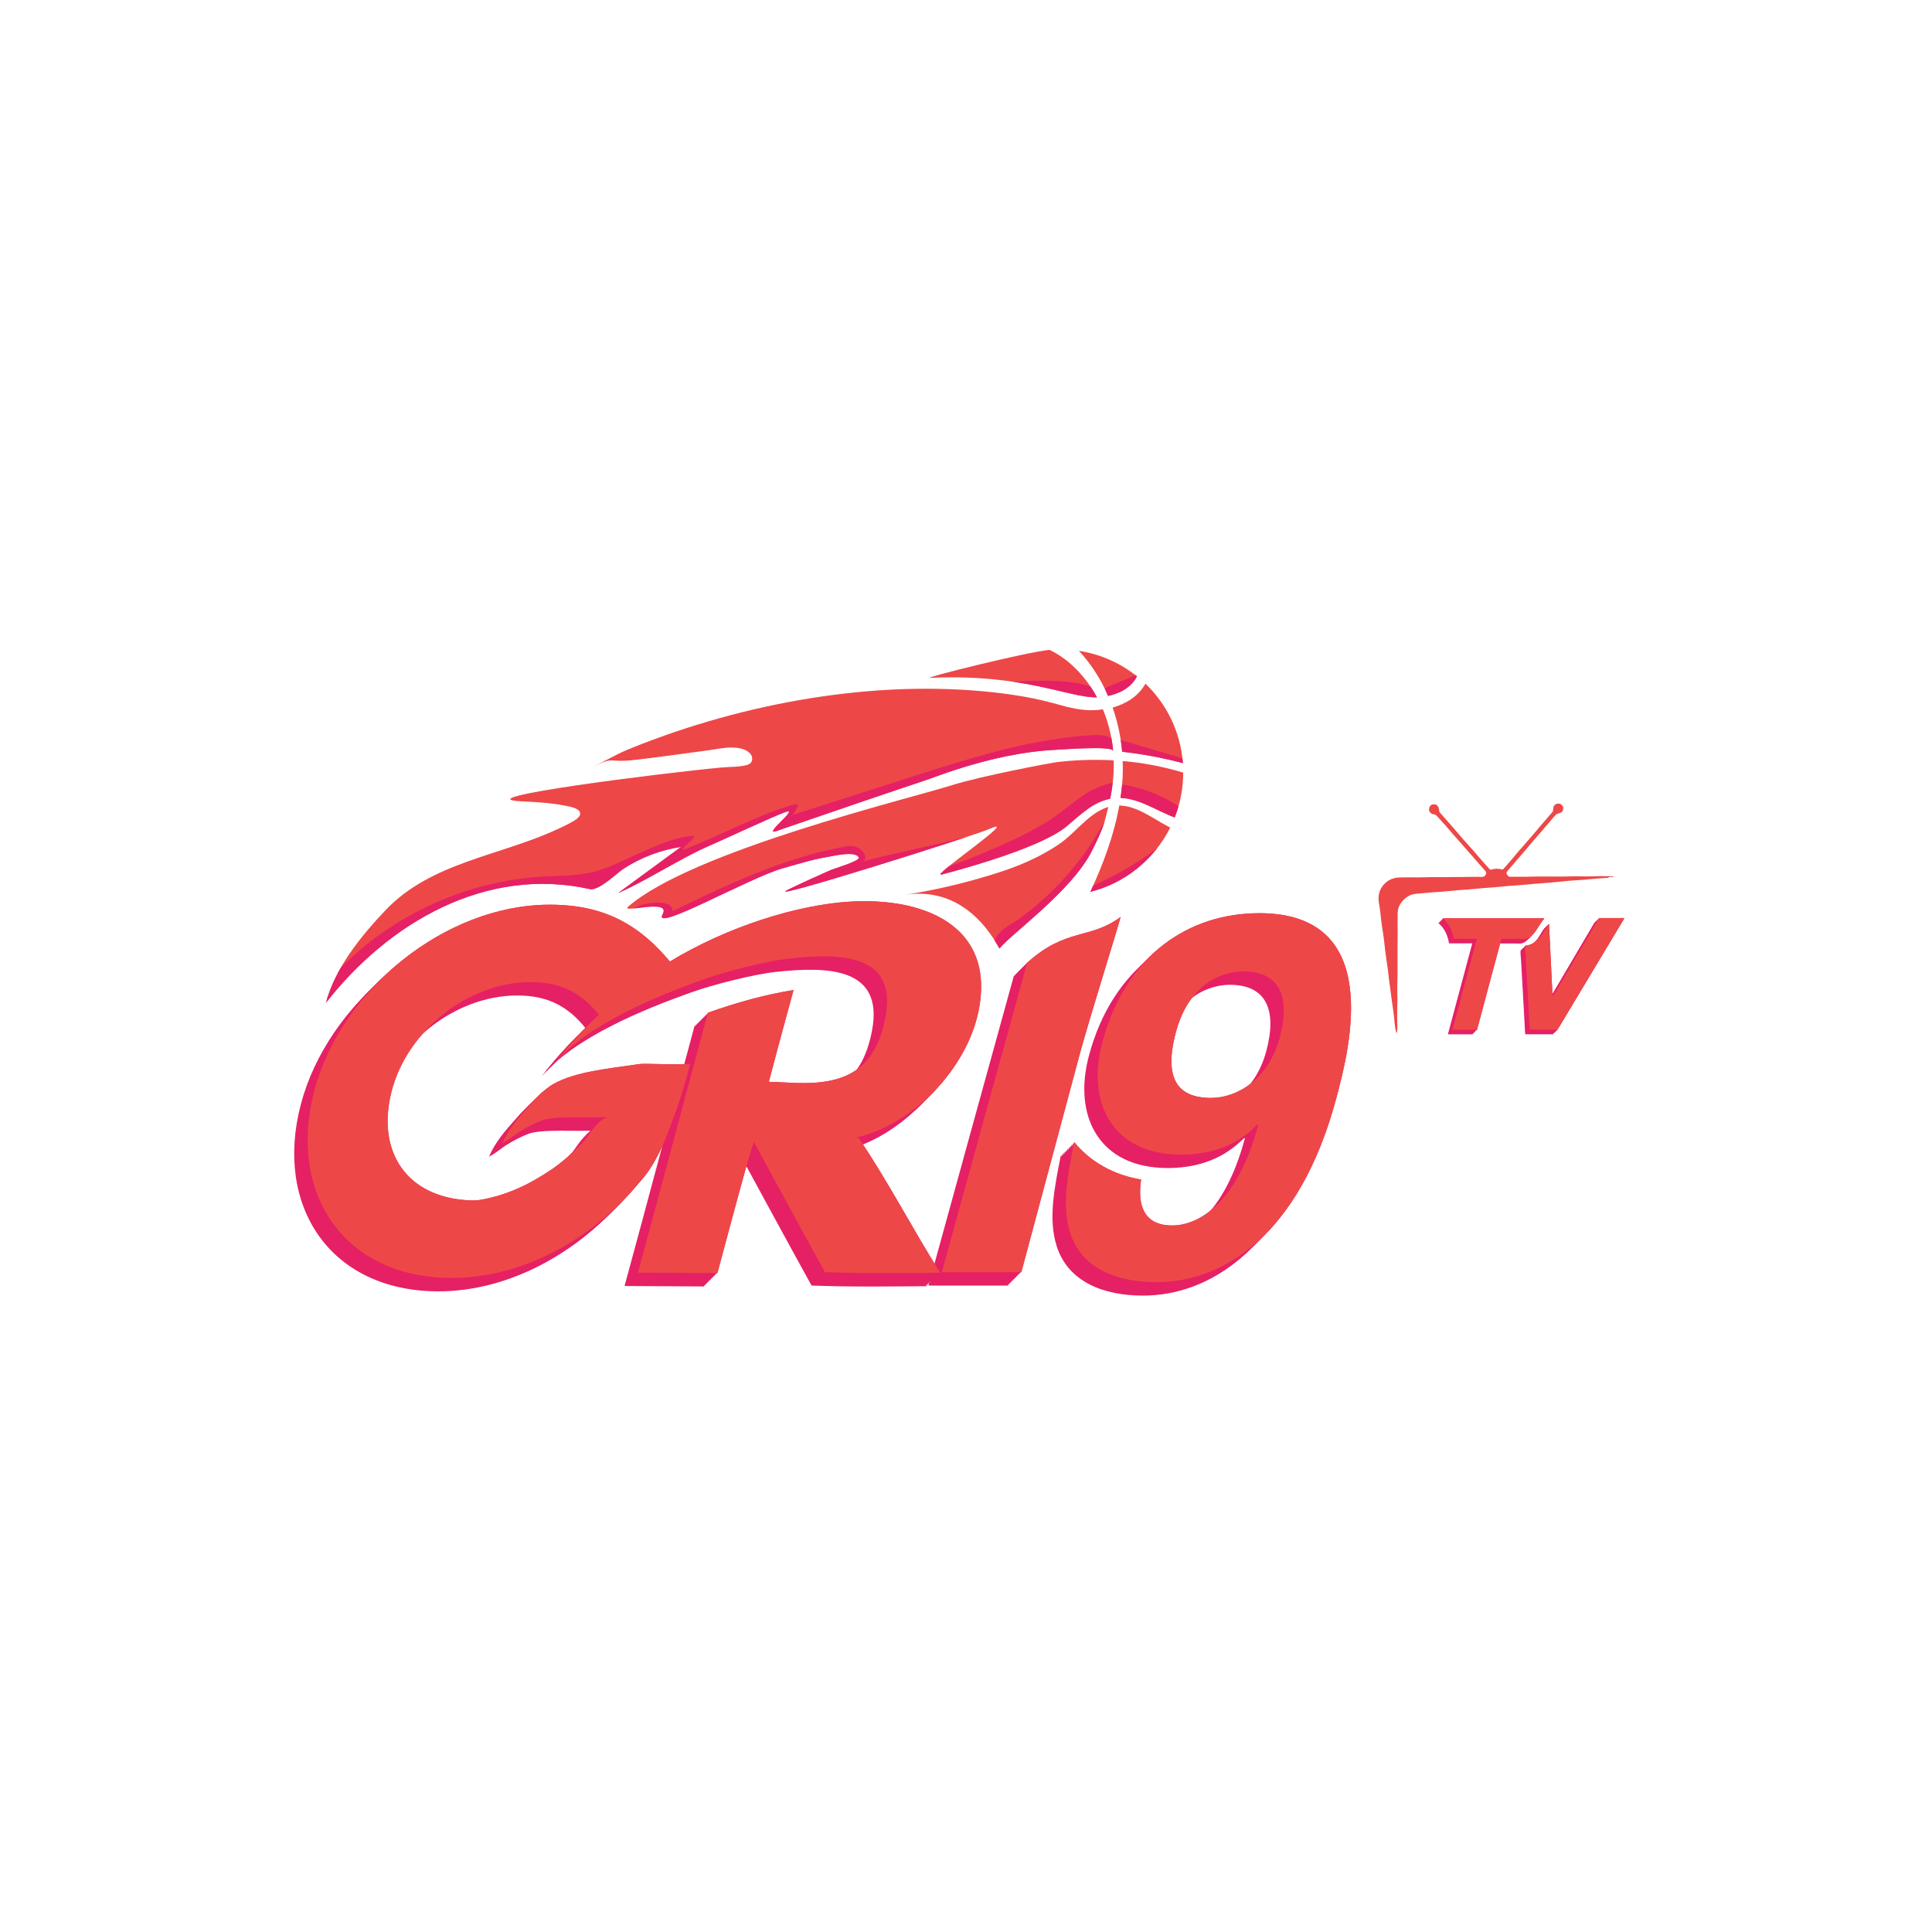 <?xml version="1.0" encoding="UTF-8"?><svg id="Layer_1" xmlns="http://www.w3.org/2000/svg" xmlns:xlink="http://www.w3.org/1999/xlink" viewBox="0 0 300 300"><defs><style>.cls-1{clip-path:url(#clippath);}.cls-2{fill:#ee4748;}.cls-3{fill:#e62064;}.cls-4{clip-path:url(#clippath-1);}.cls-5{clip-path:url(#clippath-4);}.cls-6{clip-path:url(#clippath-3);}.cls-7{clip-path:url(#clippath-2);}.cls-8{clip-path:url(#clippath-7);}.cls-9{clip-path:url(#clippath-6);}.cls-10{clip-path:url(#clippath-5);}</style><clipPath id="clippath"><path class="cls-2" d="M162.98,100.91c.93,.45,1.81,1.01,2.64,1.65,1.96,1.56,3.53,3.53,4.72,5.72-4.27,.12-11.43-3.71-25.93-3.02-1.32,.06,15.18-4.06,18.58-4.35Z"/></clipPath><clipPath id="clippath-1"><path class="cls-2" d="M167.61,128.34c1.35-1.28,2.74-2.51,4.49-3.04-.6,2.39-.7,3.18-2.6,6.92-3.14,6.18-12.66,12.92-14.29,15.06-.2,0-4.43-9.9-14.68-8.34,5-.76,10.41-2.08,15.23-3.69,3.04-1.02,6-2.35,8.66-4.15,1.14-.76,2.15-1.78,3.19-2.77Z"/></clipPath><clipPath id="clippath-2"><path class="cls-2" d="M172.85,116.59c-.08-.82-8.01-.2-8.79-.17-5.31,.26-10.55,1.46-15.6,3.08-1.82,.58-3.6,1.28-5.41,1.88-6.54,2.18-13.06,4.42-19.58,6.66-.98,.34-1.96,.67-2.93,1.01-2.16,.74,3.64-3.71,1.49-2.98-1.88,.64-10.15,4.52-11.98,5.3-4.17,1.79-9.9,5.51-14.07,7.3,3.26-2.39,6.52-4.78,9.78-7.17-3.18,.48-6.26,1.65-8.96,3.41-1.01,.66-3.83,3.46-5.21,3.15-16.1-3.6-31.24,5.16-41.02,17.71,.16-.2,.2-.68,.29-.94,.12-.36,.25-.72,.39-1.08,.26-.68,.55-1.34,.87-1.99,.63-1.29,1.38-2.53,2.19-3.72,1.63-2.37,3.53-4.57,5.51-6.66,7.06-7.48,17.71-8.45,26.62-12.57,.77-.36,1.55-.71,2.29-1.13,.46-.26,1.58-.85,1.32-1.55s-1.76-.92-2.38-1.04c-2.18-.43-4.44-.55-6.66-.66-9.49-.46,21.8-4.4,31.11-5.26,1.28-.12,2.57-.04,3.82-.37,.25-.07,.5-.18,.66-.38,.21-.26,.25-.63,.15-.95s-.34-.58-.62-.77c-.8-.55-1.82-.64-2.76-.62-1.19,.03-2.35,.29-3.53,.45-2.56,.33-5.12,.7-7.68,1.03-1.36,.18-2.72,.34-4.08,.49-3.53,.38-2.67-.63-5.88,.97,4.07-2.04,3.4-1.92,7.63-3.56,17.46-6.74,37.99-10.22,56.66-7.68,2.71,.37,5.39,.91,8.02,1.67,1.62,.46,3.33,.85,5.03,.83,.57,0,1.14-.04,1.72-.13,.84,2.03,1.38,4.21,1.59,6.4Z"/></clipPath><clipPath id="clippath-3"><path class="cls-2" d="M172.81,121.35c-.1,.9-.24,1.79-.42,2.68-1.21,.24-2.35,.79-3.35,1.49-1.19,.84-2.27,1.82-3.38,2.76-3.66,3.11-14.8,6.31-19.41,7.51-2.11,.55,12.66-9.42,7.39-7.07-2.35,1.05-35.78,11.59-31.28,9.43,2.22-1.07,4.46-2.09,6.71-3.08,.41-.18,4.56-1.39,4.28-1.93-.55-1.07-4.01-.21-4.87-.07-2.29,.36-4.62,1.12-6.87,1.74-5.2,1.43-20.35,10.11-18.72,7.17,1.44-2.59-6.71-.02-5.33-1.21,9.86-8.58,43.27-16.65,50.31-18.86,4.66-1.46,15.45-3.47,16.02-3.54,2.98-.37,6.02-.47,9.04-.3,.04,1.1,0,2.2-.12,3.28Z"/></clipPath><clipPath id="clippath-4"><path class="cls-2" d="M181.1,128.18c.2,.11,.4,.22,.61,.33-2.46,4.9-6.96,8.6-12.4,9.97,1.99-4.3,3.66-8.74,4.49-13.4,2.66,.05,5,1.86,7.29,3.1Z"/></clipPath><clipPath id="clippath-5"><path class="cls-2" d="M173.8,107.5c-.58,.26-1.16,.44-1.74,.57-1.11-2.59-2.63-4.98-4.53-7.01,3.38,.52,6.46,1.92,9.02,3.96-.57,1.13-1.58,1.97-2.74,2.49Z"/></clipPath><clipPath id="clippath-6"><path class="cls-2" d="M183.68,118.5c-.75-.2-1.51-.39-2.26-.56-2.36-.54-4.76-.94-7.17-1.21-.21-2.33-.71-4.65-1.48-6.86,2.11-.59,4.04-1.79,5.09-3.71,3.3,3.16,5.46,7.5,5.82,12.34Z"/></clipPath><clipPath id="clippath-7"><path class="cls-2" d="M183.73,119.96c0,2.46-.47,4.81-1.32,6.97-2.8-1.02-5.37-2.91-8.42-3.03,.04-.24,.07-.48,.1-.72,.23-1.65,.31-3.33,.24-5.01,3.19,.28,6.34,.87,9.4,1.8Z"/></clipPath></defs><g><g><path class="cls-3" d="M105.07,167.23c-.9,3.81-2.06,7.21-3.54,10.98-.95,2.41-2.29,5.26-4.2,7.31-7.06,8.69-18.08,15.08-29.47,15-16.63-.12-25.31-13.27-21.14-29.06,4.15-15.71,20.32-28.85,36.49-28.9,8.67-.02,14.27,3.2,19.34,9.57-.87,.48-1.49,.93-2.18,1.41-2.1,1.45-4.09,2.99-6.01,4.61-.96,.81-1.86,1.65-2.71,2.47-2.9-4.05-6.22-6.11-11.59-6.04-9.49,.12-18.91,7.53-21.33,16.94-2.44,9.49,2.44,16.64,12.35,16.96,.47,.01,.88,0,1.37-.08,4.13-.69,7.69-2.4,11.17-4.76,1.72-1.17,3.22-2.55,4.68-4.04,.68-.7,1.04-1.36,1.68-2.2,.51-.66,1.44-1.68,2.39-1.88-2.26,.25-8.3-.29-10.43,.58-1.09,.44-2.15,.99-3.19,1.62-.93,.56-1.82,1.4-2.81,1.89,.69-1.68,1.88-3.26,3.06-4.6,1.36-1.54,2.44-2.9,4.1-4.11,3.26-2.39,9.49-2.89,14.14-3.6,.89-.13,6.29,.21,7.85-.07Z"/><path class="cls-3" d="M157.41,151.6c-.64,2.24-13.24,48.02-13.24,48.02h12.34c3-11.2,6-22.39,9-33.59,1.58-5.9,6.57-21.69,6.4-21.56-4.68,3.52-8.48,1.64-14.51,7.13Z"/><path class="cls-3" d="M193.48,143.88c-10.93,0-20.75,6.44-24.39,20.04-2.51,9.35,1.53,17.45,12.22,17.45,3.77,0,8.35-.94,11.87-4.72l.11,.16c-3.14,11.71-8.96,15.56-13.36,15.56s-5.42-3.14-4.82-7.13c-4.25-.71-7.92-2.76-10.39-5.83-.94,4.86-2.01,9.76-.64,14.08,1.76,5.55,7.24,7.69,13.41,7.69,10.06,0,22.13-6.92,27.94-28.61,2.13-7.94,7.37-28.69-11.96-28.69Zm-7.45,28.69c-4.17,0-7.77-1.81-5.52-10.22,2.13-7.94,7.64-9.43,10.47-9.43,5.66,0,7.36,3.93,5.65,10.29-1.77,6.6-6.75,9.35-10.6,9.35Z"/><path class="cls-3" d="M131.24,178.75c-.16,0-.44,.07-.52,0,9.27-2.09,17.34-10.94,19.13-19.59,2.94-14.19-10.01-18.52-22.97-16.78-8.94,1.2-19.75,5.2-28.22,11.14-1.97,1.38-3.99,2.84-5.77,4.37-3.36,2.89-6.29,6-9.01,9.51,5.05-6.24,16.28-10.76,23.59-13.35,3.23-1.14,9.41-2.73,12.92-3.12,8.21-.91,16.83-.69,15.03,9.02-1.56,8.41-6.37,10.57-14,10.29-1.16-.04-2.89-.16-4.11-.18,1.23-4.75,2.55-9.5,3.83-14.25-4.44,.72-8.88,1.95-13.3,3.53-3.64,13.45-7.19,26.9-10.86,40.35,4.12,.03,8.22,.04,12.34,.07,1.82-6.77,5.39-20.26,5.68-20.32,2.2,4.04,8.12,14.96,11.02,20.18,6.38,.23,11.84,.14,17.89,.1-4.34-6.9-8.15-14.29-12.68-20.97Z"/></g><g><path class="cls-3" d="M105.27,167.02c-.9,3.81-2.06,7.21-3.54,10.98-.95,2.41-2.29,5.26-4.2,7.31-7.06,8.69-18.08,15.08-29.47,15-16.63-.12-25.31-13.27-21.14-29.06,4.15-15.71,20.32-28.85,36.49-28.9,8.67-.02,14.27,3.2,19.34,9.57-.87,.48-1.49,.93-2.18,1.41-2.1,1.45-4.09,2.99-6.01,4.61-.96,.81-1.86,1.65-2.71,2.47-2.9-4.05-6.22-6.11-11.59-6.04-9.49,.12-18.91,7.53-21.33,16.94-2.44,9.49,2.44,16.64,12.35,16.96,.47,.01,.88,0,1.37-.08,4.13-.69,7.69-2.4,11.17-4.76,1.72-1.17,3.22-2.55,4.68-4.04,.68-.7,1.04-1.36,1.68-2.2,.51-.66,1.44-1.68,2.39-1.88-2.26,.25-8.3-.29-10.43,.58-1.09,.44-2.15,.99-3.19,1.62-.93,.56-1.82,1.4-2.81,1.89,.69-1.68,1.88-3.26,3.06-4.6,1.36-1.54,2.44-2.9,4.1-4.11,3.26-2.39,9.49-2.89,14.14-3.6,.89-.13,6.29,.21,7.85-.07Z"/><path class="cls-3" d="M157.62,151.4c-.64,2.24-13.24,48.02-13.24,48.02h12.34c3-11.2,6-22.39,9-33.59,1.58-5.9,6.57-21.69,6.4-21.56-4.68,3.52-8.48,1.64-14.51,7.13Z"/><path class="cls-3" d="M193.69,143.67c-10.93,0-20.75,6.44-24.39,20.04-2.51,9.35,1.53,17.45,12.22,17.45,3.77,0,8.35-.94,11.87-4.72l.11,.16c-3.14,11.71-8.96,15.56-13.36,15.56s-5.42-3.14-4.82-7.13c-4.25-.71-7.92-2.76-10.39-5.83-.94,4.86-2.01,9.76-.64,14.08,1.76,5.55,7.24,7.69,13.41,7.69,10.06,0,22.13-6.92,27.94-28.61,2.13-7.94,7.37-28.69-11.96-28.69Zm-7.45,28.69c-4.17,0-7.77-1.81-5.52-10.22,2.13-7.94,7.64-9.43,10.47-9.43,5.66,0,7.36,3.93,5.65,10.29-1.77,6.6-6.75,9.35-10.6,9.35Z"/><path class="cls-3" d="M131.45,178.54c-.16,0-.44,.07-.52,0,9.27-2.09,17.34-10.94,19.13-19.59,2.94-14.19-10.01-18.52-22.97-16.78-8.94,1.2-19.75,5.2-28.22,11.14-1.97,1.38-3.99,2.84-5.77,4.37-3.36,2.89-6.29,6-9.01,9.51,5.05-6.24,16.28-10.76,23.59-13.35,3.23-1.14,9.41-2.73,12.92-3.12,8.21-.91,16.83-.69,15.03,9.02-1.56,8.41-6.37,10.57-14,10.29-1.16-.04-2.89-.16-4.11-.18,1.23-4.75,2.55-9.5,3.83-14.25-4.44,.72-8.88,1.95-13.3,3.53-3.64,13.45-7.19,26.9-10.86,40.35,4.12,.03,8.22,.04,12.34,.07,1.82-6.77,5.39-20.26,5.68-20.32,2.2,4.04,8.12,14.96,11.02,20.18,6.38,.23,11.84,.14,17.89,.1-4.34-6.9-8.15-14.29-12.68-20.97Z"/></g><g><path class="cls-3" d="M105.48,166.81c-.9,3.81-2.06,7.21-3.54,10.98-.95,2.41-2.29,5.26-4.2,7.31-7.06,8.69-18.08,15.08-29.47,15-16.63-.12-25.31-13.27-21.14-29.06,4.15-15.71,20.32-28.85,36.49-28.9,8.67-.02,14.27,3.2,19.34,9.57-.87,.48-1.49,.93-2.18,1.41-2.1,1.45-4.09,2.99-6.01,4.61-.96,.81-1.86,1.65-2.71,2.47-2.9-4.05-6.22-6.11-11.59-6.04-9.49,.12-18.91,7.53-21.33,16.94-2.44,9.49,2.44,16.64,12.35,16.96,.47,.01,.88,0,1.37-.08,4.13-.69,7.69-2.4,11.17-4.76,1.72-1.17,3.22-2.55,4.68-4.04,.68-.7,1.04-1.36,1.68-2.2,.51-.66,1.44-1.68,2.39-1.88-2.26,.25-8.3-.29-10.43,.58-1.09,.44-2.15,.99-3.19,1.62-.93,.56-1.82,1.4-2.81,1.89,.69-1.68,1.88-3.26,3.06-4.6,1.36-1.54,2.44-2.9,4.1-4.11,3.26-2.39,9.49-2.89,14.14-3.6,.89-.13,6.29,.21,7.85-.07Z"/><path class="cls-3" d="M157.82,151.19c-.64,2.24-13.24,48.02-13.24,48.02h12.34c3-11.2,6-22.39,9-33.59,1.58-5.9,6.57-21.69,6.4-21.56-4.68,3.52-8.48,1.64-14.51,7.13Z"/><path class="cls-3" d="M193.9,143.46c-10.93,0-20.75,6.44-24.39,20.04-2.51,9.35,1.53,17.45,12.22,17.45,3.77,0,8.35-.94,11.87-4.72l.11,.16c-3.14,11.71-8.96,15.56-13.36,15.56s-5.42-3.14-4.82-7.13c-4.25-.71-7.92-2.76-10.39-5.83-.94,4.86-2.01,9.76-.64,14.08,1.76,5.55,7.24,7.69,13.41,7.69,10.06,0,22.13-6.92,27.94-28.61,2.13-7.94,7.37-28.69-11.96-28.69Zm-7.45,28.69c-4.17,0-7.77-1.81-5.52-10.22,2.13-7.94,7.64-9.43,10.47-9.43,5.66,0,7.36,3.93,5.65,10.29-1.77,6.6-6.75,9.35-10.6,9.35Z"/><path class="cls-3" d="M131.65,178.34c-.16,0-.44,.07-.52,0,9.27-2.09,17.34-10.94,19.13-19.59,2.94-14.19-10.01-18.52-22.97-16.78-8.94,1.2-19.75,5.2-28.22,11.14-1.97,1.38-3.99,2.84-5.77,4.37-3.36,2.89-6.29,6-9.01,9.51,5.05-6.24,16.28-10.76,23.59-13.35,3.23-1.14,9.41-2.73,12.92-3.12,8.21-.91,16.83-.69,15.03,9.02-1.56,8.41-6.37,10.57-14,10.29-1.16-.04-2.89-.16-4.11-.18,1.23-4.75,2.55-9.5,3.83-14.25-4.44,.72-8.88,1.95-13.3,3.53-3.64,13.45-7.19,26.9-10.86,40.35,4.12,.03,8.22,.04,12.34,.07,1.82-6.77,5.39-20.26,5.68-20.32,2.2,4.04,8.12,14.96,11.02,20.18,6.38,.23,11.84,.14,17.89,.1-4.34-6.9-8.15-14.29-12.68-20.97Z"/></g><g><path class="cls-3" d="M105.69,166.6c-.9,3.81-2.06,7.21-3.54,10.98-.95,2.41-2.29,5.26-4.2,7.31-7.06,8.69-18.08,15.08-29.47,15-16.63-.12-25.31-13.27-21.14-29.06,4.15-15.71,20.32-28.85,36.49-28.9,8.67-.02,14.27,3.2,19.34,9.57-.87,.48-1.49,.93-2.18,1.41-2.1,1.45-4.09,2.99-6.01,4.61-.96,.81-1.86,1.65-2.71,2.47-2.9-4.05-6.22-6.11-11.59-6.04-9.49,.12-18.91,7.53-21.33,16.94-2.44,9.49,2.44,16.64,12.35,16.96,.47,.01,.88,0,1.37-.08,4.13-.69,7.69-2.4,11.17-4.76,1.72-1.17,3.22-2.55,4.68-4.04,.68-.7,1.04-1.36,1.68-2.2,.51-.66,1.44-1.68,2.39-1.88-2.26,.25-8.3-.29-10.43,.58-1.09,.44-2.15,.99-3.19,1.62-.93,.56-1.82,1.4-2.81,1.89,.69-1.68,1.88-3.26,3.06-4.6,1.36-1.54,2.44-2.9,4.1-4.11,3.26-2.39,9.49-2.89,14.14-3.6,.89-.13,6.29,.21,7.85-.07Z"/><path class="cls-3" d="M158.03,150.98c-.64,2.24-13.24,48.02-13.24,48.02h12.34c3-11.2,6-22.39,9-33.59,1.58-5.9,6.57-21.69,6.4-21.56-4.68,3.52-8.48,1.64-14.51,7.13Z"/><path class="cls-3" d="M194.11,143.25c-10.93,0-20.75,6.44-24.39,20.04-2.51,9.35,1.53,17.45,12.22,17.45,3.77,0,8.35-.94,11.87-4.72l.11,.16c-3.14,11.71-8.96,15.56-13.36,15.56s-5.42-3.14-4.82-7.13c-4.25-.71-7.92-2.76-10.39-5.83-.94,4.86-2.01,9.76-.64,14.08,1.76,5.55,7.24,7.69,13.41,7.69,10.06,0,22.13-6.92,27.94-28.61,2.13-7.94,7.37-28.69-11.96-28.69Zm-7.45,28.69c-4.17,0-7.77-1.81-5.52-10.22,2.13-7.94,7.64-9.43,10.47-9.43,5.66,0,7.36,3.93,5.65,10.29-1.77,6.6-6.75,9.35-10.6,9.35Z"/><path class="cls-3" d="M131.86,178.13c-.16,0-.44,.07-.52,0,9.27-2.09,17.34-10.94,19.13-19.59,2.94-14.19-10.01-18.52-22.97-16.78-8.94,1.2-19.75,5.2-28.22,11.14-1.97,1.38-3.99,2.84-5.77,4.37-3.36,2.89-6.29,6-9.01,9.51,5.05-6.24,16.28-10.76,23.59-13.35,3.23-1.14,9.41-2.73,12.92-3.12,8.21-.91,16.83-.69,15.03,9.02-1.56,8.41-6.37,10.57-14,10.29-1.16-.04-2.89-.16-4.11-.18,1.23-4.75,2.55-9.5,3.83-14.25-4.44,.72-8.88,1.95-13.3,3.53-3.64,13.45-7.19,26.9-10.86,40.35,4.12,.03,8.22,.04,12.34,.07,1.82-6.77,5.39-20.26,5.68-20.32,2.2,4.04,8.12,14.96,11.02,20.18,6.38,.23,11.84,.14,17.89,.1-4.34-6.9-8.15-14.29-12.68-20.97Z"/></g><g><path class="cls-3" d="M105.9,166.4c-.9,3.81-2.06,7.21-3.54,10.98-.95,2.41-2.29,5.26-4.2,7.31-7.06,8.69-18.08,15.08-29.47,15-16.63-.12-25.31-13.27-21.14-29.06,4.15-15.71,20.32-28.85,36.49-28.9,8.67-.02,14.27,3.2,19.34,9.57-.87,.48-1.49,.93-2.18,1.41-2.1,1.45-4.09,2.99-6.01,4.61-.96,.81-1.86,1.65-2.71,2.47-2.9-4.05-6.22-6.11-11.59-6.04-9.49,.12-18.91,7.53-21.33,16.94-2.44,9.49,2.44,16.64,12.35,16.96,.47,.01,.88,0,1.37-.08,4.13-.69,7.69-2.4,11.17-4.76,1.72-1.17,3.22-2.55,4.68-4.04,.68-.7,1.04-1.36,1.68-2.2,.51-.66,1.44-1.68,2.39-1.88-2.26,.25-8.3-.29-10.43,.58-1.09,.44-2.15,.99-3.19,1.62-.93,.56-1.82,1.4-2.81,1.89,.69-1.68,1.88-3.26,3.06-4.6,1.36-1.54,2.44-2.9,4.1-4.11,3.26-2.39,9.49-2.89,14.14-3.6,.89-.13,6.29,.21,7.85-.07Z"/><path class="cls-3" d="M158.24,150.77c-.64,2.24-13.24,48.02-13.24,48.02h12.34c3-11.2,6-22.39,9-33.59,1.58-5.9,6.57-21.69,6.4-21.56-4.68,3.52-8.48,1.64-14.51,7.13Z"/><path class="cls-3" d="M194.32,143.05c-10.93,0-20.75,6.44-24.39,20.04-2.51,9.35,1.53,17.45,12.22,17.45,3.77,0,8.35-.94,11.87-4.72l.11,.16c-3.14,11.71-8.96,15.56-13.36,15.56s-5.42-3.14-4.82-7.13c-4.25-.71-7.92-2.76-10.39-5.83-.94,4.86-2.01,9.76-.64,14.08,1.76,5.55,7.24,7.69,13.41,7.69,10.06,0,22.13-6.92,27.94-28.61,2.13-7.94,7.37-28.69-11.96-28.69Zm-7.45,28.69c-4.17,0-7.77-1.81-5.52-10.22,2.13-7.94,7.64-9.43,10.47-9.43,5.66,0,7.36,3.93,5.65,10.29-1.77,6.6-6.75,9.35-10.6,9.35Z"/><path class="cls-3" d="M132.07,177.92c-.16,0-.44,.07-.52,0,9.27-2.09,17.34-10.94,19.13-19.59,2.94-14.19-10.01-18.52-22.97-16.78-8.94,1.2-19.75,5.2-28.22,11.14-1.97,1.38-3.99,2.84-5.77,4.37-3.36,2.89-6.29,6-9.01,9.51,5.05-6.24,16.28-10.76,23.59-13.35,3.23-1.14,9.41-2.73,12.92-3.12,8.21-.91,16.83-.69,15.03,9.02-1.56,8.41-6.37,10.57-14,10.29-1.16-.04-2.89-.16-4.11-.18,1.23-4.75,2.55-9.5,3.83-14.25-4.44,.72-8.88,1.95-13.3,3.53-3.64,13.45-7.19,26.9-10.86,40.35,4.12,.03,8.22,.04,12.34,.07,1.82-6.77,5.39-20.26,5.68-20.32,2.2,4.04,8.12,14.96,11.02,20.18,6.38,.23,11.84,.14,17.89,.1-4.34-6.9-8.15-14.29-12.68-20.97Z"/></g><g><path class="cls-3" d="M106.11,166.19c-.9,3.81-2.06,7.21-3.54,10.98-.95,2.41-2.29,5.26-4.2,7.31-7.06,8.69-18.08,15.08-29.47,15-16.63-.12-25.31-13.27-21.14-29.06,4.15-15.71,20.32-28.85,36.49-28.9,8.67-.02,14.27,3.2,19.34,9.57-.87,.48-1.49,.93-2.18,1.41-2.1,1.45-4.09,2.99-6.01,4.61-.96,.81-1.86,1.65-2.71,2.47-2.9-4.05-6.22-6.11-11.59-6.04-9.49,.12-18.91,7.53-21.33,16.94-2.44,9.49,2.44,16.64,12.35,16.96,.47,.01,.88,0,1.37-.08,4.13-.69,7.69-2.4,11.17-4.76,1.72-1.17,3.22-2.55,4.68-4.04,.68-.7,1.04-1.36,1.68-2.2,.51-.66,1.44-1.68,2.39-1.88-2.26,.25-8.3-.29-10.43,.58-1.09,.44-2.15,.99-3.19,1.62-.93,.56-1.82,1.4-2.81,1.89,.69-1.68,1.88-3.26,3.06-4.6,1.36-1.54,2.44-2.9,4.1-4.11,3.26-2.39,9.49-2.89,14.14-3.6,.89-.13,6.29,.21,7.85-.07Z"/><path class="cls-3" d="M158.45,150.56c-.64,2.24-13.24,48.02-13.24,48.02h12.34c3-11.2,6-22.39,9-33.59,1.58-5.9,6.57-21.69,6.4-21.56-4.68,3.52-8.48,1.64-14.51,7.13Z"/><path class="cls-3" d="M194.52,142.84c-10.93,0-20.75,6.44-24.39,20.04-2.51,9.35,1.53,17.45,12.22,17.45,3.77,0,8.35-.94,11.87-4.72l.11,.16c-3.14,11.71-8.96,15.56-13.36,15.56s-5.42-3.14-4.82-7.13c-4.25-.71-7.92-2.76-10.39-5.83-.94,4.86-2.01,9.76-.64,14.08,1.76,5.55,7.24,7.69,13.41,7.69,10.06,0,22.13-6.92,27.94-28.61,2.13-7.94,7.37-28.69-11.96-28.69Zm-7.45,28.69c-4.17,0-7.77-1.81-5.52-10.22,2.13-7.94,7.64-9.43,10.47-9.43,5.66,0,7.36,3.93,5.65,10.29-1.77,6.6-6.75,9.35-10.6,9.35Z"/><path class="cls-3" d="M132.28,177.71c-.16,0-.44,.07-.52,0,9.27-2.09,17.34-10.94,19.13-19.59,2.94-14.19-10.01-18.52-22.97-16.78-8.94,1.2-19.75,5.2-28.22,11.14-1.97,1.38-3.99,2.84-5.77,4.37-3.36,2.89-6.29,6-9.01,9.51,5.05-6.24,16.28-10.76,23.59-13.35,3.23-1.14,9.41-2.73,12.92-3.12,8.21-.91,16.83-.69,15.03,9.02-1.56,8.41-6.37,10.57-14,10.29-1.16-.04-2.89-.16-4.11-.18,1.23-4.75,2.55-9.5,3.83-14.25-4.44,.72-8.88,1.95-13.3,3.53-3.64,13.45-7.19,26.9-10.86,40.35,4.12,.03,8.22,.04,12.34,.07,1.82-6.77,5.39-20.26,5.68-20.32,2.2,4.04,8.12,14.96,11.02,20.18,6.38,.23,11.84,.14,17.89,.1-4.34-6.9-8.15-14.29-12.68-20.97Z"/></g><g><path class="cls-3" d="M106.31,165.98c-.9,3.81-2.06,7.21-3.54,10.98-.95,2.41-2.29,5.26-4.2,7.31-7.06,8.69-18.08,15.08-29.47,15-16.63-.12-25.31-13.27-21.14-29.06,4.15-15.71,20.32-28.85,36.49-28.9,8.67-.02,14.27,3.2,19.34,9.57-.87,.48-1.49,.93-2.18,1.41-2.1,1.45-4.09,2.99-6.01,4.61-.96,.81-1.86,1.65-2.71,2.47-2.9-4.05-6.22-6.11-11.59-6.04-9.49,.12-18.91,7.53-21.33,16.94-2.44,9.49,2.44,16.64,12.35,16.96,.47,.01,.88,0,1.37-.08,4.13-.69,7.69-2.4,11.17-4.76,1.72-1.17,3.22-2.55,4.68-4.04,.68-.7,1.04-1.36,1.68-2.2,.51-.66,1.44-1.68,2.39-1.88-2.26,.25-8.3-.29-10.43,.58-1.09,.44-2.15,.99-3.19,1.62-.93,.56-1.82,1.4-2.81,1.89,.69-1.68,1.88-3.26,3.06-4.6,1.36-1.54,2.44-2.9,4.1-4.11,3.26-2.39,9.49-2.89,14.14-3.6,.89-.13,6.29,.21,7.85-.07Z"/><path class="cls-3" d="M158.65,150.36c-.64,2.24-13.24,48.02-13.24,48.02h12.34c3-11.2,6-22.39,9-33.59,1.58-5.9,6.57-21.69,6.4-21.56-4.68,3.52-8.48,1.64-14.51,7.13Z"/><path class="cls-3" d="M194.73,142.63c-10.93,0-20.75,6.44-24.39,20.04-2.51,9.35,1.53,17.45,12.22,17.45,3.77,0,8.35-.94,11.87-4.72l.11,.16c-3.14,11.71-8.96,15.56-13.36,15.56s-5.42-3.14-4.82-7.13c-4.25-.71-7.92-2.76-10.39-5.83-.94,4.86-2.01,9.76-.64,14.08,1.76,5.55,7.24,7.69,13.41,7.69,10.06,0,22.13-6.92,27.94-28.61,2.13-7.94,7.37-28.69-11.96-28.69Zm-7.45,28.69c-4.17,0-7.77-1.81-5.52-10.22,2.13-7.94,7.64-9.43,10.47-9.43,5.66,0,7.36,3.93,5.65,10.29-1.77,6.6-6.75,9.35-10.6,9.35Z"/><path class="cls-3" d="M132.49,177.5c-.16,0-.44,.07-.52,0,9.27-2.09,17.34-10.94,19.13-19.59,2.94-14.19-10.01-18.52-22.97-16.78-8.94,1.2-19.75,5.2-28.22,11.14-1.97,1.38-3.99,2.84-5.77,4.37-3.36,2.89-6.29,6-9.01,9.51,5.05-6.24,16.28-10.76,23.59-13.35,3.23-1.14,9.41-2.73,12.92-3.12,8.21-.91,16.83-.69,15.03,9.02-1.56,8.41-6.37,10.57-14,10.29-1.16-.04-2.89-.16-4.11-.18,1.23-4.75,2.55-9.5,3.83-14.25-4.44,.72-8.88,1.95-13.3,3.53-3.64,13.45-7.19,26.9-10.86,40.35,4.12,.03,8.22,.04,12.34,.07,1.82-6.77,5.39-20.26,5.68-20.32,2.2,4.04,8.12,14.96,11.02,20.18,6.38,.23,11.84,.14,17.89,.1-4.34-6.9-8.15-14.29-12.68-20.97Z"/></g><g><path class="cls-3" d="M106.52,165.77c-.9,3.81-2.06,7.21-3.54,10.98-.95,2.41-2.29,5.26-4.2,7.31-7.06,8.69-18.08,15.08-29.47,15-16.63-.12-25.31-13.27-21.14-29.06,4.15-15.71,20.32-28.85,36.49-28.9,8.67-.02,14.27,3.2,19.34,9.57-.87,.48-1.49,.93-2.18,1.41-2.1,1.45-4.09,2.99-6.01,4.61-.96,.81-1.86,1.65-2.71,2.47-2.9-4.05-6.22-6.11-11.59-6.04-9.49,.12-18.91,7.53-21.33,16.94-2.44,9.49,2.44,16.64,12.35,16.96,.47,.01,.88,0,1.37-.08,4.13-.69,7.69-2.4,11.17-4.76,1.72-1.17,3.22-2.55,4.68-4.04,.68-.7,1.04-1.36,1.68-2.2,.51-.66,1.44-1.68,2.39-1.88-2.26,.25-8.3-.29-10.43,.58-1.09,.44-2.15,.99-3.19,1.62-.93,.56-1.82,1.4-2.81,1.89,.69-1.68,1.88-3.26,3.06-4.6,1.36-1.54,2.44-2.9,4.1-4.11,3.26-2.39,9.49-2.89,14.14-3.6,.89-.13,6.29,.21,7.85-.07Z"/><path class="cls-3" d="M158.86,150.15c-.64,2.24-13.24,48.02-13.24,48.02h12.34c3-11.2,6-22.39,9-33.59,1.58-5.9,6.57-21.69,6.4-21.56-4.68,3.52-8.48,1.64-14.51,7.13Z"/><path class="cls-3" d="M194.94,142.42c-10.93,0-20.75,6.44-24.39,20.04-2.51,9.35,1.53,17.45,12.22,17.45,3.77,0,8.35-.94,11.87-4.72l.11,.16c-3.14,11.71-8.96,15.56-13.36,15.56s-5.42-3.14-4.82-7.13c-4.25-.71-7.92-2.76-10.39-5.83-.94,4.86-2.01,9.76-.64,14.08,1.76,5.55,7.24,7.69,13.41,7.69,10.06,0,22.13-6.92,27.94-28.61,2.13-7.94,7.37-28.69-11.96-28.69Zm-7.45,28.69c-4.17,0-7.77-1.81-5.52-10.22,2.13-7.94,7.64-9.43,10.47-9.43,5.66,0,7.36,3.93,5.65,10.29-1.77,6.6-6.75,9.35-10.6,9.35Z"/><path class="cls-3" d="M132.69,177.3c-.16,0-.44,.07-.52,0,9.27-2.09,17.34-10.94,19.13-19.59,2.94-14.19-10.01-18.52-22.97-16.78-8.94,1.2-19.75,5.2-28.22,11.14-1.97,1.38-3.99,2.84-5.77,4.37-3.36,2.89-6.29,6-9.01,9.51,5.05-6.24,16.28-10.76,23.59-13.35,3.23-1.14,9.41-2.73,12.92-3.12,8.21-.91,16.83-.69,15.03,9.02-1.56,8.41-6.37,10.57-14,10.29-1.16-.04-2.89-.16-4.11-.18,1.23-4.75,2.55-9.5,3.83-14.25-4.44,.72-8.88,1.95-13.3,3.53-3.64,13.45-7.19,26.9-10.86,40.35,4.12,.03,8.22,.04,12.34,.07,1.82-6.77,5.39-20.26,5.68-20.32,2.2,4.04,8.12,14.96,11.02,20.18,6.38,.23,11.84,.14,17.89,.1-4.34-6.9-8.15-14.29-12.68-20.97Z"/></g><g><path class="cls-3" d="M106.73,165.56c-.9,3.81-2.06,7.21-3.54,10.98-.95,2.41-2.29,5.26-4.2,7.31-7.06,8.69-18.08,15.08-29.47,15-16.63-.12-25.31-13.27-21.14-29.06,4.15-15.71,20.32-28.85,36.49-28.9,8.67-.02,14.27,3.2,19.34,9.57-.87,.48-1.49,.93-2.18,1.41-2.1,1.45-4.09,2.99-6.01,4.61-.96,.81-1.86,1.65-2.71,2.47-2.9-4.05-6.22-6.11-11.59-6.04-9.49,.12-18.91,7.53-21.33,16.94-2.44,9.49,2.44,16.64,12.35,16.96,.47,.01,.88,0,1.37-.08,4.13-.69,7.69-2.4,11.17-4.76,1.72-1.17,3.22-2.55,4.68-4.04,.68-.7,1.04-1.36,1.68-2.2,.51-.66,1.44-1.68,2.39-1.88-2.26,.25-8.3-.29-10.43,.58-1.09,.44-2.15,.99-3.19,1.62-.93,.56-1.82,1.4-2.81,1.89,.69-1.68,1.88-3.26,3.06-4.6,1.36-1.54,2.44-2.9,4.1-4.11,3.26-2.39,9.49-2.89,14.14-3.6,.89-.13,6.29,.21,7.85-.07Z"/><path class="cls-3" d="M159.07,149.94c-.64,2.24-13.24,48.02-13.24,48.02h12.34c3-11.2,6-22.39,9-33.59,1.58-5.9,6.57-21.69,6.4-21.56-4.68,3.52-8.48,1.64-14.51,7.13Z"/><path class="cls-3" d="M195.15,142.21c-10.93,0-20.75,6.44-24.39,20.04-2.51,9.35,1.53,17.45,12.22,17.45,3.77,0,8.35-.94,11.87-4.72l.11,.16c-3.14,11.71-8.96,15.56-13.36,15.56s-5.42-3.14-4.82-7.13c-4.25-.71-7.92-2.76-10.39-5.83-.94,4.86-2.01,9.76-.64,14.08,1.76,5.55,7.24,7.69,13.41,7.69,10.06,0,22.13-6.92,27.94-28.61,2.13-7.94,7.37-28.69-11.96-28.69Zm-7.45,28.69c-4.17,0-7.77-1.81-5.52-10.22,2.13-7.94,7.64-9.43,10.47-9.43,5.66,0,7.36,3.93,5.65,10.29-1.77,6.6-6.75,9.35-10.6,9.35Z"/><path class="cls-3" d="M132.9,177.09c-.16,0-.44,.07-.52,0,9.27-2.09,17.34-10.94,19.13-19.59,2.94-14.19-10.01-18.52-22.97-16.78-8.94,1.2-19.75,5.2-28.22,11.14-1.97,1.38-3.99,2.84-5.77,4.37-3.36,2.89-6.29,6-9.01,9.51,5.05-6.24,16.28-10.76,23.59-13.35,3.23-1.14,9.41-2.73,12.92-3.12,8.21-.91,16.83-.69,15.03,9.02-1.56,8.41-6.37,10.57-14,10.29-1.16-.04-2.89-.16-4.11-.18,1.23-4.75,2.55-9.5,3.83-14.25-4.44,.72-8.88,1.95-13.3,3.53-3.64,13.45-7.19,26.9-10.86,40.35,4.12,.03,8.22,.04,12.34,.07,1.82-6.77,5.39-20.26,5.68-20.32,2.2,4.04,8.12,14.96,11.02,20.18,6.38,.23,11.84,.14,17.89,.1-4.34-6.9-8.15-14.29-12.68-20.97Z"/></g><g><path class="cls-3" d="M106.94,165.36c-.9,3.81-2.06,7.21-3.54,10.98-.95,2.41-2.29,5.26-4.2,7.31-7.06,8.69-18.08,15.08-29.47,15-16.63-.12-25.31-13.27-21.14-29.06,4.15-15.71,20.32-28.85,36.49-28.9,8.67-.02,14.27,3.2,19.34,9.57-.87,.48-1.49,.93-2.18,1.41-2.1,1.45-4.09,2.99-6.01,4.61-.96,.81-1.86,1.65-2.71,2.47-2.9-4.05-6.22-6.11-11.59-6.04-9.49,.12-18.91,7.53-21.33,16.94-2.44,9.49,2.44,16.64,12.35,16.96,.47,.01,.88,0,1.37-.08,4.13-.69,7.69-2.4,11.17-4.76,1.72-1.17,3.22-2.55,4.68-4.04,.68-.7,1.04-1.36,1.68-2.2,.51-.66,1.44-1.68,2.39-1.88-2.26,.25-8.3-.29-10.43,.58-1.09,.44-2.15,.99-3.19,1.62-.93,.56-1.82,1.4-2.81,1.89,.69-1.68,1.88-3.26,3.06-4.6,1.36-1.54,2.44-2.9,4.1-4.11,3.26-2.39,9.49-2.89,14.14-3.6,.89-.13,6.29,.21,7.85-.07Z"/><path class="cls-3" d="M159.28,149.73c-.64,2.24-13.24,48.02-13.24,48.02h12.34c3-11.2,6-22.39,9-33.59,1.58-5.9,6.57-21.69,6.4-21.56-4.68,3.52-8.48,1.64-14.51,7.13Z"/><path class="cls-3" d="M195.36,142.01c-10.93,0-20.75,6.44-24.39,20.04-2.51,9.35,1.53,17.45,12.22,17.45,3.77,0,8.35-.94,11.87-4.72l.11,.16c-3.14,11.71-8.96,15.56-13.36,15.56s-5.42-3.14-4.82-7.13c-4.25-.71-7.92-2.76-10.39-5.83-.94,4.86-2.01,9.76-.64,14.08,1.76,5.55,7.24,7.69,13.41,7.69,10.06,0,22.13-6.92,27.94-28.61,2.13-7.94,7.37-28.69-11.96-28.69Zm-7.45,28.69c-4.17,0-7.77-1.81-5.52-10.22,2.13-7.94,7.64-9.43,10.47-9.43,5.66,0,7.36,3.93,5.65,10.29-1.77,6.6-6.75,9.35-10.6,9.35Z"/><path class="cls-3" d="M133.11,176.88c-.16,0-.44,.07-.52,0,9.27-2.09,17.34-10.94,19.13-19.59,2.94-14.19-10.01-18.52-22.97-16.78-8.94,1.2-19.75,5.2-28.22,11.14-1.97,1.38-3.99,2.84-5.77,4.37-3.36,2.89-6.29,6-9.01,9.51,5.05-6.24,16.28-10.76,23.59-13.35,3.23-1.14,9.41-2.73,12.92-3.12,8.21-.91,16.83-.69,15.03,9.02-1.56,8.41-6.37,10.57-14,10.29-1.16-.04-2.89-.16-4.11-.18,1.23-4.75,2.55-9.5,3.83-14.25-4.44,.72-8.88,1.95-13.3,3.53-3.64,13.45-7.19,26.9-10.86,40.35,4.12,.03,8.22,.04,12.34,.07,1.82-6.77,5.39-20.26,5.68-20.32,2.2,4.04,8.12,14.96,11.02,20.18,6.38,.23,11.84,.14,17.89,.1-4.34-6.9-8.15-14.29-12.68-20.97Z"/></g><g><path class="cls-3" d="M107.15,165.15c-.9,3.81-2.06,7.21-3.54,10.98-.95,2.41-2.29,5.26-4.2,7.31-7.06,8.69-18.08,15.08-29.47,15-16.63-.12-25.31-13.27-21.14-29.06,4.15-15.71,20.32-28.85,36.49-28.9,8.67-.02,14.27,3.2,19.34,9.57-.87,.48-1.49,.93-2.18,1.41-2.1,1.45-4.09,2.99-6.01,4.61-.96,.81-1.86,1.65-2.71,2.47-2.9-4.05-6.22-6.11-11.59-6.04-9.49,.12-18.91,7.53-21.33,16.94-2.44,9.49,2.44,16.64,12.35,16.96,.47,.01,.88,0,1.37-.08,4.13-.69,7.69-2.4,11.17-4.76,1.72-1.17,3.22-2.55,4.68-4.04,.68-.7,1.04-1.36,1.68-2.2,.51-.66,1.44-1.68,2.39-1.88-2.26,.25-8.3-.29-10.43,.58-1.09,.44-2.15,.99-3.19,1.62-.93,.56-1.82,1.4-2.81,1.89,.69-1.68,1.88-3.26,3.06-4.6,1.36-1.54,2.44-2.9,4.1-4.11,3.26-2.39,9.49-2.89,14.14-3.6,.89-.13,6.29,.21,7.85-.07Z"/><path class="cls-3" d="M159.49,149.52c-.64,2.24-13.24,48.02-13.24,48.02h12.34c3-11.2,6-22.39,9-33.59,1.58-5.9,6.57-21.69,6.4-21.56-4.68,3.52-8.48,1.64-14.51,7.13Z"/><path class="cls-3" d="M195.56,141.8c-10.93,0-20.75,6.44-24.39,20.04-2.51,9.35,1.53,17.45,12.22,17.45,3.77,0,8.35-.94,11.87-4.72l.11,.16c-3.14,11.71-8.96,15.56-13.36,15.56s-5.42-3.14-4.82-7.13c-4.25-.71-7.92-2.76-10.39-5.83-.94,4.86-2.01,9.76-.64,14.08,1.76,5.55,7.24,7.69,13.41,7.69,10.06,0,22.13-6.92,27.94-28.61,2.13-7.94,7.37-28.69-11.96-28.69Zm-7.45,28.69c-4.17,0-7.77-1.81-5.52-10.22,2.13-7.94,7.64-9.43,10.47-9.43,5.66,0,7.36,3.93,5.65,10.29-1.77,6.6-6.75,9.35-10.6,9.35Z"/><path class="cls-3" d="M133.32,176.67c-.16,0-.44,.07-.52,0,9.27-2.09,17.34-10.94,19.13-19.59,2.94-14.19-10.01-18.52-22.97-16.78-8.94,1.2-19.75,5.2-28.22,11.14-1.97,1.38-3.99,2.84-5.77,4.37-3.36,2.89-6.29,6-9.01,9.51,5.05-6.24,16.28-10.76,23.59-13.35,3.23-1.14,9.41-2.73,12.92-3.12,8.21-.91,16.83-.69,15.03,9.02-1.56,8.41-6.37,10.57-14,10.29-1.16-.04-2.89-.16-4.11-.18,1.23-4.75,2.55-9.5,3.83-14.25-4.44,.72-8.88,1.95-13.3,3.53-3.64,13.45-7.19,26.9-10.86,40.35,4.12,.03,8.22,.04,12.34,.07,1.82-6.77,5.39-20.26,5.68-20.32,2.2,4.04,8.12,14.96,11.02,20.18,6.38,.23,11.84,.14,17.89,.1-4.34-6.9-8.15-14.29-12.68-20.97Z"/></g></g><g><path class="cls-2" d="M107.15,165.15c-.9,3.81-2.06,7.21-3.54,10.98-.95,2.41-2.29,5.26-4.2,7.31-7.06,8.69-18.08,15.08-29.47,15-16.63-.12-25.31-13.27-21.14-29.06,4.15-15.71,20.32-28.85,36.49-28.9,8.67-.02,14.27,3.2,19.34,9.57-.87,.48-1.49,.93-2.18,1.41-2.1,1.45-4.09,2.99-6.01,4.61-.96,.81-1.86,1.65-2.71,2.47-2.9-4.05-6.22-6.11-11.59-6.04-9.49,.12-18.91,7.53-21.33,16.94-2.44,9.49,2.44,16.64,12.35,16.96,.47,.01,.88,0,1.37-.08,4.13-.69,7.69-2.4,11.17-4.76,1.72-1.17,3.22-2.55,4.68-4.04,.68-.7,1.04-1.36,1.68-2.2,.51-.66,1.44-1.68,2.39-1.88-2.26,.25-8.3-.29-10.43,.58-1.09,.44-2.15,.99-3.19,1.62-.93,.56-1.82,1.4-2.81,1.89,.69-1.68,1.88-3.26,3.06-4.6,1.36-1.54,2.44-2.9,4.1-4.11,3.26-2.39,9.49-2.89,14.14-3.6,.89-.13,6.29,.21,7.85-.07Z"/><path class="cls-2" d="M159.49,149.52c-.64,2.24-13.24,48.02-13.24,48.02h12.34c3-11.2,6-22.39,9-33.59,1.58-5.9,6.57-21.69,6.4-21.56-4.68,3.52-8.48,1.64-14.51,7.13Z"/><path class="cls-2" d="M195.56,141.8c-10.93,0-20.75,6.44-24.39,20.04-2.51,9.35,1.53,17.45,12.22,17.45,3.77,0,8.35-.94,11.87-4.72l.11,.16c-3.14,11.71-8.96,15.56-13.36,15.56s-5.42-3.14-4.82-7.13c-4.25-.71-7.92-2.76-10.39-5.83-.94,4.86-2.01,9.76-.64,14.08,1.76,5.55,7.24,7.69,13.41,7.69,10.06,0,22.13-6.92,27.94-28.61,2.13-7.94,7.37-28.69-11.96-28.69Zm-7.45,28.69c-4.17,0-7.77-1.81-5.52-10.22,2.13-7.94,7.64-9.43,10.47-9.43,5.66,0,7.36,3.93,5.65,10.29-1.77,6.6-6.75,9.35-10.6,9.35Z"/><path class="cls-2" d="M133.32,176.67c-.16,0-.44,.07-.52,0,9.27-2.09,17.34-10.94,19.13-19.59,2.94-14.19-10.01-18.52-22.97-16.78-8.94,1.2-19.75,5.2-28.22,11.14-1.97,1.38-3.99,2.84-5.77,4.37-3.36,2.89-6.29,6-9.01,9.51,5.05-6.24,16.28-10.76,23.59-13.35,3.23-1.14,9.41-2.73,12.92-3.12,8.21-.91,16.83-.69,15.03,9.02-1.56,8.41-6.37,10.57-14,10.29-1.16-.04-2.89-.16-4.11-.18,1.23-4.75,2.55-9.5,3.83-14.25-4.44,.72-8.88,1.95-13.3,3.53-3.64,13.45-7.19,26.9-10.86,40.35,4.12,.03,8.22,.04,12.34,.07,1.82-6.77,5.39-20.26,5.68-20.32,2.2,4.04,8.12,14.96,11.02,20.18,6.38,.23,11.84,.14,17.89,.1-4.34-6.9-8.15-14.29-12.68-20.97Z"/></g><g><g><path class="cls-2" d="M162.98,100.91c.93,.45,1.81,1.01,2.64,1.65,1.96,1.56,3.53,3.53,4.72,5.72-4.27,.12-11.43-3.71-25.93-3.02-1.32,.06,15.18-4.06,18.58-4.35Z"/><g class="cls-1"><path class="cls-3" d="M155.81,105.99c.68-.09,2.88,1.48,3.64,1.77,1.36,.5,2.77,.87,4.19,1.14,1.24,.24,6.76,1.6,7.21-.2,1-3.98-13.27-2.93-15.04-2.7Z"/></g></g><g><path class="cls-2" d="M167.61,128.34c1.35-1.28,2.74-2.51,4.49-3.04-.6,2.39-.7,3.18-2.6,6.92-3.14,6.18-12.66,12.92-14.29,15.06-.2,0-4.43-9.9-14.68-8.34,5-.76,10.41-2.08,15.23-3.69,3.04-1.02,6-2.35,8.66-4.15,1.14-.76,2.15-1.78,3.19-2.77Z"/><g class="cls-4"><path class="cls-3" d="M172.07,126.44c1.19,.19,2.02,1.41,2.13,2.61s-.34,2.39-.85,3.48c-2.94,6.32-8.28,11.45-14.6,14.39-1.05,.49-4.8,1.96-4.41-.47,.31-1.89,2.71-2.89,4.07-3.89,3.65-2.67,6.89-5.89,9.58-9.51,1.55-2.08,2.92-4.3,4.08-6.62Z"/></g></g><g><path class="cls-2" d="M172.85,116.59c-.08-.82-8.01-.2-8.79-.17-5.31,.26-10.55,1.46-15.6,3.08-1.82,.58-3.6,1.28-5.41,1.88-6.54,2.18-13.06,4.42-19.58,6.66-.98,.34-1.96,.67-2.93,1.01-2.16,.74,3.64-3.71,1.49-2.98-1.88,.64-10.15,4.52-11.98,5.3-4.17,1.79-9.9,5.51-14.07,7.3,3.26-2.39,6.52-4.78,9.78-7.17-3.18,.48-6.26,1.65-8.96,3.41-1.01,.66-3.83,3.46-5.21,3.15-16.1-3.6-31.24,5.16-41.02,17.71,.16-.2,.2-.68,.29-.94,.12-.36,.25-.72,.39-1.08,.26-.68,.55-1.34,.87-1.99,.63-1.29,1.38-2.53,2.19-3.72,1.63-2.37,3.53-4.57,5.51-6.66,7.06-7.48,17.71-8.45,26.62-12.57,.77-.36,1.55-.71,2.29-1.13,.46-.26,1.58-.85,1.32-1.55s-1.76-.92-2.38-1.04c-2.18-.43-4.44-.55-6.66-.66-9.49-.46,21.8-4.4,31.11-5.26,1.28-.12,2.57-.04,3.82-.37,.25-.07,.5-.18,.66-.38,.21-.26,.25-.63,.15-.95s-.34-.58-.62-.77c-.8-.55-1.82-.64-2.76-.62-1.19,.03-2.35,.29-3.53,.45-2.56,.33-5.12,.7-7.68,1.03-1.36,.18-2.72,.34-4.08,.49-3.53,.38-2.67-.63-5.88,.97,4.07-2.04,3.4-1.92,7.63-3.56,17.46-6.74,37.99-10.22,56.66-7.68,2.71,.37,5.39,.91,8.02,1.67,1.62,.46,3.33,.85,5.03,.83,.57,0,1.14-.04,1.72-.13,.84,2.03,1.38,4.21,1.59,6.4Z"/><g class="cls-7"><path class="cls-3" d="M141.79,120.55c-5.86,1.88-11.73,3.75-17.59,5.63-1.23,.39-2.5,.81-3.43,1.72s-1.35,2.44-.62,3.5c.89,1.29,2.8,1.17,4.34,.89,15.21-2.77,30.02-7.35,44.78-11.93,2.03-.63,4.73-1.77,4.14-4.42-.48-2.15-3.07-1.84-4.74-1.72-5.87,.43-11.63,1.75-17.28,3.37-3.23,.92-6.42,1.94-9.62,2.96Z"/><path class="cls-3" d="M50.19,153.26c8.49-10.19,21.37-16.58,34.62-17.17,3.64-.16,6.25-.11,9.64-1.45,3.59-1.42,9.53-4.82,13.38-4.85-.02,.58-1.79,1.63-1.81,2.21,4.61-1.72,12.83-6,17.31-7.08,3.19-.96-8.18,10.55-12.32,13.14-4.15,2.59-8.88,4.05-13.55,5.49-6,1.85-11.99,3.69-17.99,5.54-9.46,2.91-18.91,5.83-28.37,8.74-.78,.24-1.58,.48-2.39,.43s-1.65-.48-1.96-1.23,.12-1.79,.93-1.89"/></g></g><g><path class="cls-2" d="M172.81,121.35c-.1,.9-.24,1.79-.42,2.68-1.21,.24-2.35,.79-3.35,1.49-1.19,.84-2.27,1.82-3.38,2.76-3.66,3.11-14.8,6.31-19.41,7.51-2.11,.55,12.66-9.42,7.39-7.07-2.35,1.05-35.78,11.59-31.28,9.43,2.22-1.07,4.46-2.09,6.71-3.08,.41-.18,4.56-1.39,4.28-1.93-.55-1.07-4.01-.21-4.87-.07-2.29,.36-4.62,1.12-6.87,1.74-5.2,1.43-20.35,10.11-18.72,7.17,1.44-2.59-6.71-.02-5.33-1.21,9.86-8.58,43.27-16.65,50.31-18.86,4.66-1.46,15.45-3.47,16.02-3.54,2.98-.37,6.02-.47,9.04-.3,.04,1.1,0,2.2-.12,3.28Z"/><g class="cls-6"><path class="cls-3" d="M163.26,127.17c-.12,.08-.24,.16-.36,.23-3.89,2.47-8.17,4.21-12.4,5.97-.68,.28-7.21,2.55-7.18,2.91,.05,.91,.92,1.6,1.81,1.77s1.81-.07,2.68-.32c6.79-1.91,13.42-4.42,19.76-7.51,1.75-.85,3.5-1.76,4.9-3.12,1.06-1.03,1.91-2.36,2.19-3.83,.59-3.07-3.66-1.3-4.94-.65-2.33,1.18-4.27,3.08-6.45,4.54Z"/><path class="cls-3" d="M98.01,141.3c1.65-1.36,6.67-1.78,6.4,.19,8.52-4.11,16.53-7.95,25.8-9.84,.98-.2,2.04-.51,2.93-.06s1.67,1.46,.95,2.15c5.12-1.35,11.22-2.52,16.34-3.88-11.63,11.97-29.48,19.26-46.17,19.24-2.23,0-4.58-.16-6.42-1.42s-2.87-3.96-1.6-5.79c.84-.36,1.07-.01,1.77-.59Z"/></g></g><g><path class="cls-2" d="M181.1,128.18c.2,.11,.4,.22,.61,.33-2.46,4.9-6.96,8.6-12.4,9.97,1.99-4.3,3.66-8.74,4.49-13.4,2.66,.05,5,1.86,7.29,3.1Z"/><g class="cls-5"><path class="cls-3" d="M170.54,137.15c-.67,.31-1.37,.63-1.79,1.09s-.43,1.12,.19,1.47c.76,.43,1.94,.19,2.84-.1,4.67-1.48,8.74-3.75,11.67-6.52,.76-.71,1.7-1.78,.85-2.63-.71-.72-1.86-.41-2.74,.02-1.21,.58-2.09,1.42-3.1,2.13-1.11,.78-2.28,1.53-3.5,2.24-1.41,.82-2.88,1.59-4.42,2.3Z"/></g></g><g><path class="cls-2" d="M173.8,107.5c-.58,.26-1.16,.44-1.74,.57-1.11-2.59-2.63-4.98-4.53-7.01,3.38,.52,6.46,1.92,9.02,3.96-.57,1.13-1.58,1.97-2.74,2.49Z"/><g class="cls-10"><path class="cls-3" d="M176.65,104.5c.42,.9,.23,2.01-.34,2.83s-1.45,1.37-2.39,1.7c-.88,.31-1.95,.57-2.89,.56-.19-1.31-.13-2.43,1.14-3.03,.38-.18,4.66-1.72,4.47-2.06Z"/></g></g><g><path class="cls-2" d="M183.68,118.5c-.75-.2-1.51-.39-2.26-.56-2.36-.54-4.76-.94-7.17-1.21-.21-2.33-.71-4.65-1.48-6.86,2.11-.59,4.04-1.79,5.09-3.71,3.3,3.16,5.46,7.5,5.82,12.34Z"/><g class="cls-9"><path class="cls-3" d="M173.85,114.86l8.83,2.61c.69,.2,1.5,.53,1.64,1.24,.11,.57-.31,1.13-.83,1.37s-1.12,.23-1.7,.19c-2.13-.15-4.23-.66-6.19-1.49-.83-.35-1.65-.77-2.29-1.41s-1.07-1.53-.97-2.43c.48,0,1.06-.21,1.52-.07Z"/></g></g><g><path class="cls-2" d="M183.73,119.96c0,2.46-.47,4.81-1.32,6.97-2.8-1.02-5.37-2.91-8.42-3.03,.04-.24,.07-.48,.1-.72,.23-1.65,.31-3.33,.24-5.01,3.19,.28,6.34,.87,9.4,1.8Z"/><g class="cls-8"><path class="cls-3" d="M174.04,121.78c2.97,.44,5.86,1.49,8.42,3.06,.53,.32,1.11,.81,1.01,1.43-.08,.49-.57,.8-1.03,.97-2.11,.81-4.53,.33-6.55-.68-.84-.42-1.66-.95-2.23-1.69s-.87-1.75-.61-2.65"/></g></g></g><g><g><path class="cls-3" d="M239.11,143.29c-.72,.8-1.11,1.82-1.89,2.59-.21,.21-.43,.4-.69,.52-.4,.18-.85,.1-1.28,.1s-.83,0-1.24,0h-1.59l-.02,.07-3.76,14.04h-3.81l3.76-14.02,.03-.11h-3.62c-.03-.21-.07-.42-.13-.63-.17-.66-.44-1.28-.86-1.83-.21-.27-.44-.51-.7-.72,0,0,15.8,0,15.8,0Z"/><path class="cls-3" d="M251.53,143.26l-10.4,17.34s-4.3,0-4.3,0l-.05-.87-.12-2.2-.16-2.92c-.06-1.01-.11-2.01-.17-3.02-.05-.84-.09-1.67-.14-2.51-.03-.45-.11-.94-.08-1.39,0-.02-.01-.06,0-.07,.05-.12,.35-.1,.46-.13,.19-.05,.38-.11,.56-.2,.98-.48,1.67-1.49,2.2-2.4,.16-.28,.31-.53,.49-.75l.55,11.31h.05l7.18-12.19h3.93Z"/></g><g><path class="cls-3" d="M239.19,143.22c-.72,.8-1.11,1.82-1.89,2.59-.21,.21-.43,.4-.69,.52-.4,.18-.85,.1-1.28,.1s-.83,0-1.24,0h-1.59l-.02,.07-3.76,14.04h-3.81l3.76-14.02,.03-.11h-3.62c-.03-.21-.07-.42-.13-.63-.17-.66-.44-1.28-.86-1.83-.21-.27-.44-.51-.7-.72,0,0,15.8,0,15.8,0Z"/><path class="cls-3" d="M251.6,143.19l-10.4,17.34s-4.3,0-4.3,0l-.05-.87-.12-2.2-.16-2.92c-.06-1.01-.11-2.01-.17-3.02-.05-.84-.09-1.67-.14-2.51-.03-.45-.11-.94-.08-1.39,0-.02-.01-.06,0-.07,.05-.12,.35-.1,.46-.13,.19-.05,.38-.11,.56-.2,.98-.48,1.67-1.49,2.2-2.4,.16-.28,.31-.53,.49-.75l.55,11.31h.05l7.18-12.19h3.93Z"/></g><g><path class="cls-3" d="M239.26,143.15c-.72,.8-1.11,1.82-1.89,2.59-.21,.21-.43,.4-.69,.52-.4,.18-.85,.1-1.28,.1s-.83,0-1.24,0h-1.59l-.02,.07-3.76,14.04h-3.81l3.76-14.02,.03-.11h-3.62c-.03-.21-.07-.42-.13-.63-.17-.66-.44-1.28-.86-1.83-.21-.27-.44-.51-.7-.72,0,0,15.8,0,15.8,0Z"/><path class="cls-3" d="M251.67,143.12l-10.4,17.34s-4.3,0-4.3,0l-.05-.87-.12-2.2-.16-2.92c-.06-1.01-.11-2.01-.17-3.02-.05-.84-.09-1.67-.14-2.51-.03-.45-.11-.94-.08-1.39,0-.02-.01-.06,0-.07,.05-.12,.35-.1,.46-.13,.19-.05,.38-.11,.56-.2,.98-.48,1.67-1.49,2.2-2.4,.16-.28,.31-.53,.49-.75l.55,11.31h.05l7.18-12.19h3.93Z"/></g><g><path class="cls-3" d="M239.33,143.08c-.72,.8-1.11,1.82-1.89,2.59-.21,.21-.43,.4-.69,.52-.4,.18-.85,.1-1.28,.1s-.83,0-1.24,0h-1.59l-.02,.07-3.76,14.04h-3.81l3.76-14.02,.03-.11h-3.62c-.03-.21-.07-.42-.13-.63-.17-.66-.44-1.28-.86-1.83-.21-.27-.44-.51-.7-.72,0,0,15.8,0,15.8,0Z"/><path class="cls-3" d="M251.74,143.05l-10.4,17.34s-4.3,0-4.3,0l-.05-.87-.12-2.2-.16-2.92c-.06-1.01-.11-2.01-.17-3.02-.05-.84-.09-1.67-.14-2.51-.03-.45-.11-.94-.08-1.39,0-.02-.01-.06,0-.07,.05-.12,.35-.1,.46-.13,.19-.05,.38-.11,.56-.2,.98-.48,1.67-1.49,2.2-2.4,.16-.28,.31-.53,.49-.75l.55,11.31h.05l7.18-12.19h3.93Z"/></g><g><path class="cls-3" d="M239.4,143c-.72,.8-1.11,1.82-1.89,2.59-.21,.21-.43,.4-.69,.52-.4,.18-.85,.1-1.28,.1s-.83,0-1.24,0h-1.59l-.02,.07-3.76,14.04h-3.81l3.76-14.02,.03-.11h-3.62c-.03-.21-.07-.42-.13-.63-.17-.66-.44-1.28-.86-1.83-.21-.27-.44-.51-.7-.72,0,0,15.8,0,15.8,0Z"/><path class="cls-3" d="M251.82,142.98l-10.4,17.34s-4.3,0-4.3,0l-.05-.87-.12-2.2-.16-2.92c-.06-1.01-.11-2.01-.17-3.02-.05-.84-.09-1.67-.14-2.51-.03-.45-.11-.94-.08-1.39,0-.02-.01-.06,0-.07,.05-.12,.35-.1,.46-.13,.19-.05,.38-.11,.56-.2,.98-.48,1.67-1.49,2.2-2.4,.16-.28,.31-.53,.49-.75l.55,11.31h.05l7.18-12.19h3.93Z"/></g><g><path class="cls-3" d="M239.47,142.93c-.72,.8-1.11,1.82-1.89,2.59-.21,.21-.43,.4-.69,.52-.4,.18-.85,.1-1.28,.1s-.83,0-1.24,0h-1.59l-.02,.07-3.76,14.04h-3.81l3.76-14.02,.03-.11h-3.62c-.03-.21-.07-.42-.13-.63-.17-.66-.44-1.28-.86-1.83-.21-.27-.44-.51-.7-.72,0,0,15.8,0,15.8,0Z"/><path class="cls-3" d="M251.89,142.91l-10.4,17.34s-4.3,0-4.3,0l-.05-.87-.12-2.2-.16-2.92c-.06-1.01-.11-2.01-.17-3.02-.05-.84-.09-1.67-.14-2.51-.03-.45-.11-.94-.08-1.39,0-.02-.01-.06,0-.07,.05-.12,.35-.1,.46-.13,.19-.05,.38-.11,.56-.2,.98-.48,1.67-1.49,2.2-2.4,.16-.28,.31-.53,.49-.75l.55,11.31h.05l7.18-12.19h3.93Z"/></g><g><path class="cls-3" d="M239.54,142.86c-.72,.8-1.11,1.82-1.89,2.59-.21,.21-.43,.4-.69,.52-.4,.18-.85,.1-1.28,.1s-.83,0-1.24,0h-1.59l-.02,.07-3.76,14.04h-3.81l3.76-14.02,.03-.11h-3.62c-.03-.21-.07-.42-.13-.63-.17-.66-.44-1.28-.86-1.83-.21-.27-.44-.51-.7-.72,0,0,15.8,0,15.8,0Z"/><path class="cls-3" d="M251.96,142.84l-10.4,17.34s-4.3,0-4.3,0l-.05-.87-.12-2.2-.16-2.92c-.06-1.01-.11-2.01-.17-3.02-.05-.84-.09-1.67-.14-2.51-.03-.45-.11-.94-.08-1.39,0-.02-.01-.06,0-.07,.05-.12,.35-.1,.46-.13,.19-.05,.38-.11,.56-.2,.98-.48,1.67-1.49,2.2-2.4,.16-.28,.31-.53,.49-.75l.55,11.31h.05l7.18-12.19h3.93Z"/></g><g><path class="cls-3" d="M239.61,142.79c-.72,.8-1.11,1.82-1.89,2.59-.21,.21-.43,.4-.69,.52-.4,.18-.85,.1-1.28,.1s-.83,0-1.24,0h-1.59l-.02,.07-3.76,14.04h-3.81l3.76-14.02,.03-.11h-3.62c-.03-.21-.07-.42-.13-.63-.17-.66-.44-1.28-.86-1.83-.21-.27-.44-.51-.7-.72,0,0,15.8,0,15.8,0Z"/><path class="cls-3" d="M252.03,142.77l-10.4,17.34s-4.3,0-4.3,0l-.05-.87-.12-2.2-.16-2.92c-.06-1.01-.11-2.01-.17-3.02-.05-.84-.09-1.67-.14-2.51-.03-.45-.11-.94-.08-1.39,0-.02-.01-.06,0-.07,.05-.12,.35-.1,.46-.13,.19-.05,.38-.11,.56-.2,.98-.48,1.67-1.49,2.2-2.4,.16-.28,.31-.53,.49-.75l.55,11.31h.05l7.18-12.19h3.93Z"/></g><g><path class="cls-3" d="M239.68,142.72c-.72,.8-1.11,1.82-1.89,2.59-.21,.21-.43,.4-.69,.52-.4,.18-.85,.1-1.28,.1s-.83,0-1.24,0h-1.59l-.02,.07-3.76,14.04h-3.81l3.76-14.02,.03-.11h-3.62c-.03-.21-.07-.42-.13-.63-.17-.66-.44-1.28-.86-1.83-.21-.27-.44-.51-.7-.72,0,0,15.8,0,15.8,0Z"/><path class="cls-3" d="M252.1,142.7l-10.4,17.34s-4.3,0-4.3,0l-.05-.87-.12-2.2-.16-2.92c-.06-1.01-.11-2.01-.17-3.02-.05-.84-.09-1.67-.14-2.51-.03-.45-.11-.94-.08-1.39,0-.02-.01-.06,0-.07,.05-.12,.35-.1,.46-.13,.19-.05,.38-.11,.56-.2,.98-.48,1.67-1.49,2.2-2.4,.16-.28,.31-.53,.49-.75l.55,11.31h.05l7.18-12.19h3.93Z"/></g><g><path class="cls-3" d="M239.75,142.65c-.72,.8-1.11,1.82-1.89,2.59-.21,.21-.43,.4-.69,.52-.4,.18-.85,.1-1.28,.1s-.83,0-1.24,0h-1.59l-.02,.07-3.76,14.04h-3.81l3.76-14.02,.03-.11h-3.62c-.03-.21-.07-.42-.13-.63-.17-.66-.44-1.28-.86-1.83-.21-.27-.44-.51-.7-.72,0,0,15.8,0,15.8,0Z"/><path class="cls-3" d="M252.17,142.63l-10.4,17.34s-4.3,0-4.3,0l-.05-.87-.12-2.2-.16-2.92c-.06-1.01-.11-2.01-.17-3.02-.05-.84-.09-1.67-.14-2.51-.03-.45-.11-.94-.08-1.39,0-.02-.01-.06,0-.07,.05-.12,.35-.1,.46-.13,.19-.05,.38-.11,.56-.2,.98-.48,1.67-1.49,2.2-2.4,.16-.28,.31-.53,.49-.75l.55,11.31h.05l7.18-12.19h3.93Z"/></g><g><path class="cls-3" d="M239.82,142.58c-.72,.8-1.11,1.82-1.89,2.59-.21,.21-.43,.4-.69,.52-.4,.18-.85,.1-1.28,.1s-.83,0-1.24,0h-1.59l-.02,.07-3.76,14.04h-3.81l3.76-14.02,.03-.11h-3.62c-.03-.21-.07-.42-.13-.63-.17-.66-.44-1.28-.86-1.83-.21-.27-.44-.51-.7-.72,0,0,15.8,0,15.8,0Z"/><path class="cls-3" d="M252.24,142.55l-10.4,17.34s-4.3,0-4.3,0l-.05-.87-.12-2.2-.16-2.92c-.06-1.01-.11-2.01-.17-3.02-.05-.84-.09-1.67-.14-2.51-.03-.45-.11-.94-.08-1.39,0-.02-.01-.06,0-.07,.05-.12,.35-.1,.46-.13,.19-.05,.38-.11,.56-.2,.98-.48,1.67-1.49,2.2-2.4,.16-.28,.31-.53,.49-.75l.55,11.31h.05l7.18-12.19h3.93Z"/></g></g><g><path class="cls-2" d="M239.82,142.58c-.72,.8-1.11,1.82-1.89,2.59-.21,.21-.43,.4-.69,.52-.4,.18-.85,.1-1.28,.1s-.83,0-1.24,0h-1.59l-.02,.07-3.76,14.04h-3.81l3.76-14.02,.03-.11h-3.62c-.03-.21-.07-.42-.13-.63-.17-.66-.44-1.28-.86-1.83-.21-.27-.44-.51-.7-.72,0,0,15.8,0,15.8,0Z"/><path class="cls-2" d="M252.24,142.55l-10.4,17.34s-4.3,0-4.3,0l-.05-.87-.12-2.2-.16-2.92c-.06-1.01-.11-2.01-.17-3.02-.05-.84-.09-1.67-.14-2.51-.03-.45-.11-.94-.08-1.39,0-.02-.01-.06,0-.07,.05-.12,.35-.1,.46-.13,.19-.05,.38-.11,.56-.2,.98-.48,1.67-1.49,2.2-2.4,.16-.28,.31-.53,.49-.75l.55,11.31h.05l7.18-12.19h3.93Z"/></g><path class="cls-2" d="M250.53,136.19c-.07,0-.15,.02-.22,0-.22-.02-.44-.05-.63,.1-.02,.01-.04,.02-.06,.02-.45,.03-.89,.06-1.34,.09-.54,.04-1.09,.09-1.63,.14-.37,.03-.73,.07-1.1,.1-.49,.03-.99,.05-1.48,.09-.44,.03-.88,.09-1.31,.13-.42,.04-.85,.08-1.27,.12-.6,.05-1.19,.1-1.79,.15-.43,.03-.87,.06-1.3,.1-.56,.05-1.12,.1-1.68,.15-.34,.03-.69,.07-1.03,.09-.5,.04-1,.06-1.5,.1-.47,.04-.94,.1-1.4,.14-.34,.03-.68,.07-1.03,.09-.45,.03-.91,.06-1.36,.1-.51,.04-1.03,.09-1.54,.14-.34,.03-.67,.06-1.01,.09-.48,.04-.96,.06-1.43,.1-.48,.04-.95,.09-1.43,.13-.39,.04-.77,.08-1.16,.11-.48,.04-.96,.05-1.43,.09-.5,.04-1,.1-1.5,.14-.33,.03-.67,.06-1.01,.09-.75,.06-1.36,.38-1.9,.9-.57,.57-.94,1.24-.96,2.04-.03,1.12,0,2.25,0,3.37,0,.64-.02,1.29-.02,1.93,0,.79,0,1.59,0,2.38,0,.54,0,1.08,0,1.62,0,.73-.03,1.45-.04,2.18,0,.68,.01,1.36,.02,2.05,0,.08,0,.17,0,.25-.02,.74-.04,1.48-.04,2.22,0,.66,.03,1.32,.03,1.98,0,.21-.05,.43-.09,.68-.07-.06-.1-.07-.1-.09-.06-.29-.12-.58-.16-.87-.04-.27-.07-.53-.1-.8-.04-.42-.07-.85-.13-1.27-.09-.66-.19-1.32-.28-1.98-.05-.38-.1-.76-.15-1.14-.06-.47-.13-.93-.19-1.4-.04-.3-.08-.61-.12-.91-.05-.39-.08-.79-.13-1.18-.09-.7-.2-1.41-.3-2.11-.04-.29-.09-.58-.12-.87-.09-.73-.16-1.46-.25-2.18-.09-.67-.2-1.34-.3-2.02-.04-.3-.08-.61-.12-.91-.05-.39-.08-.79-.13-1.18-.05-.41-.12-.83-.19-1.24-.19-1.17,.05-2.22,.93-3.07,.41-.4,.89-.67,1.45-.81,.62-.16,1.25-.1,1.88-.12,.58-.02,1.15,0,1.73,0,.68,0,1.36-.03,2.05-.04,.67,0,1.33,0,2,0,.67,0,1.35-.02,2.02-.02,.28,0,.55,.01,.83,0,.82,0,1.65-.02,2.47-.03,.19,0,.39,.02,.58,.02,.23,0,.45-.04,.59-.27,.17-.28,.2-.45-.04-.7-.54-.59-1.06-1.2-1.59-1.8-.58-.66-1.16-1.33-1.74-1.99-.52-.59-1.05-1.17-1.56-1.76-.41-.47-.8-.95-1.21-1.41-.43-.49-.89-.95-1.31-1.45-.2-.24-.42-.35-.72-.38-.25-.03-.54-.35-.57-.57-.05-.39,.1-.72,.41-.89,.2-.11,.65-.07,.83,.11,.2,.19,.29,.44,.3,.73,0,.13,.05,.29,.13,.38,.65,.75,1.31,1.48,1.96,2.22,.58,.66,1.14,1.33,1.71,1.99,.51,.58,1.03,1.15,1.54,1.72,.41,.47,.82,.95,1.23,1.43,.3,.34,.61,.68,.91,1.02,.11,.12,.23,.23,.33,.37,.1,.13,.21,.14,.35,.1,.5-.14,1-.19,1.51-.02,.25,.08,.39-.12,.52-.28,.42-.48,.84-.97,1.26-1.46,.28-.32,.54-.66,.82-.98,.27-.32,.55-.63,.83-.94,.27-.32,.54-.64,.82-.95,.3-.35,.6-.69,.89-1.03,.27-.31,.53-.63,.79-.94,.27-.31,.54-.62,.8-.93,.3-.35,.59-.69,.89-1.04,.07-.08,.15-.15,.22-.23,.15-.18,.23-.37,.22-.62-.01-.52,.42-.88,.93-.82,.31,.04,.56,.36,.61,.56,.08,.33-.07,.69-.33,.83-.14,.07-.31,.1-.45,.16-.12,.05-.26,.09-.35,.18-.28,.3-.54,.62-.81,.93-.27,.31-.53,.63-.8,.94-.3,.35-.59,.7-.89,1.04-.39,.44-.78,.88-1.17,1.33-.26,.3-.51,.62-.77,.93-.27,.33-.55,.65-.83,.97-.29,.34-.58,.68-.88,1.02-.39,.45-.79,.9-1.18,1.35-.12,.14-.23,.28-.31,.44-.12,.22,.26,.7,.52,.69,.29-.01,.58,0,.87-.01,.52,0,1.03,0,1.55,0,.67,0,1.35-.03,2.02-.04,.44,0,.88-.01,1.33,0,.68,0,1.36,.02,2.05,.01,.69,0,1.38-.02,2.07-.04,.04,0,.09,0,.13,0,.7,0,1.39,.02,2.09,.02,.67,0,1.35-.03,2.02-.05,.19,0,.37,.02,.56,.02,.25,0,.49-.02,.74-.01,.21,0,.42,.04,.63,.06,0,.03,0,.06-.01,.09Z"/></svg>